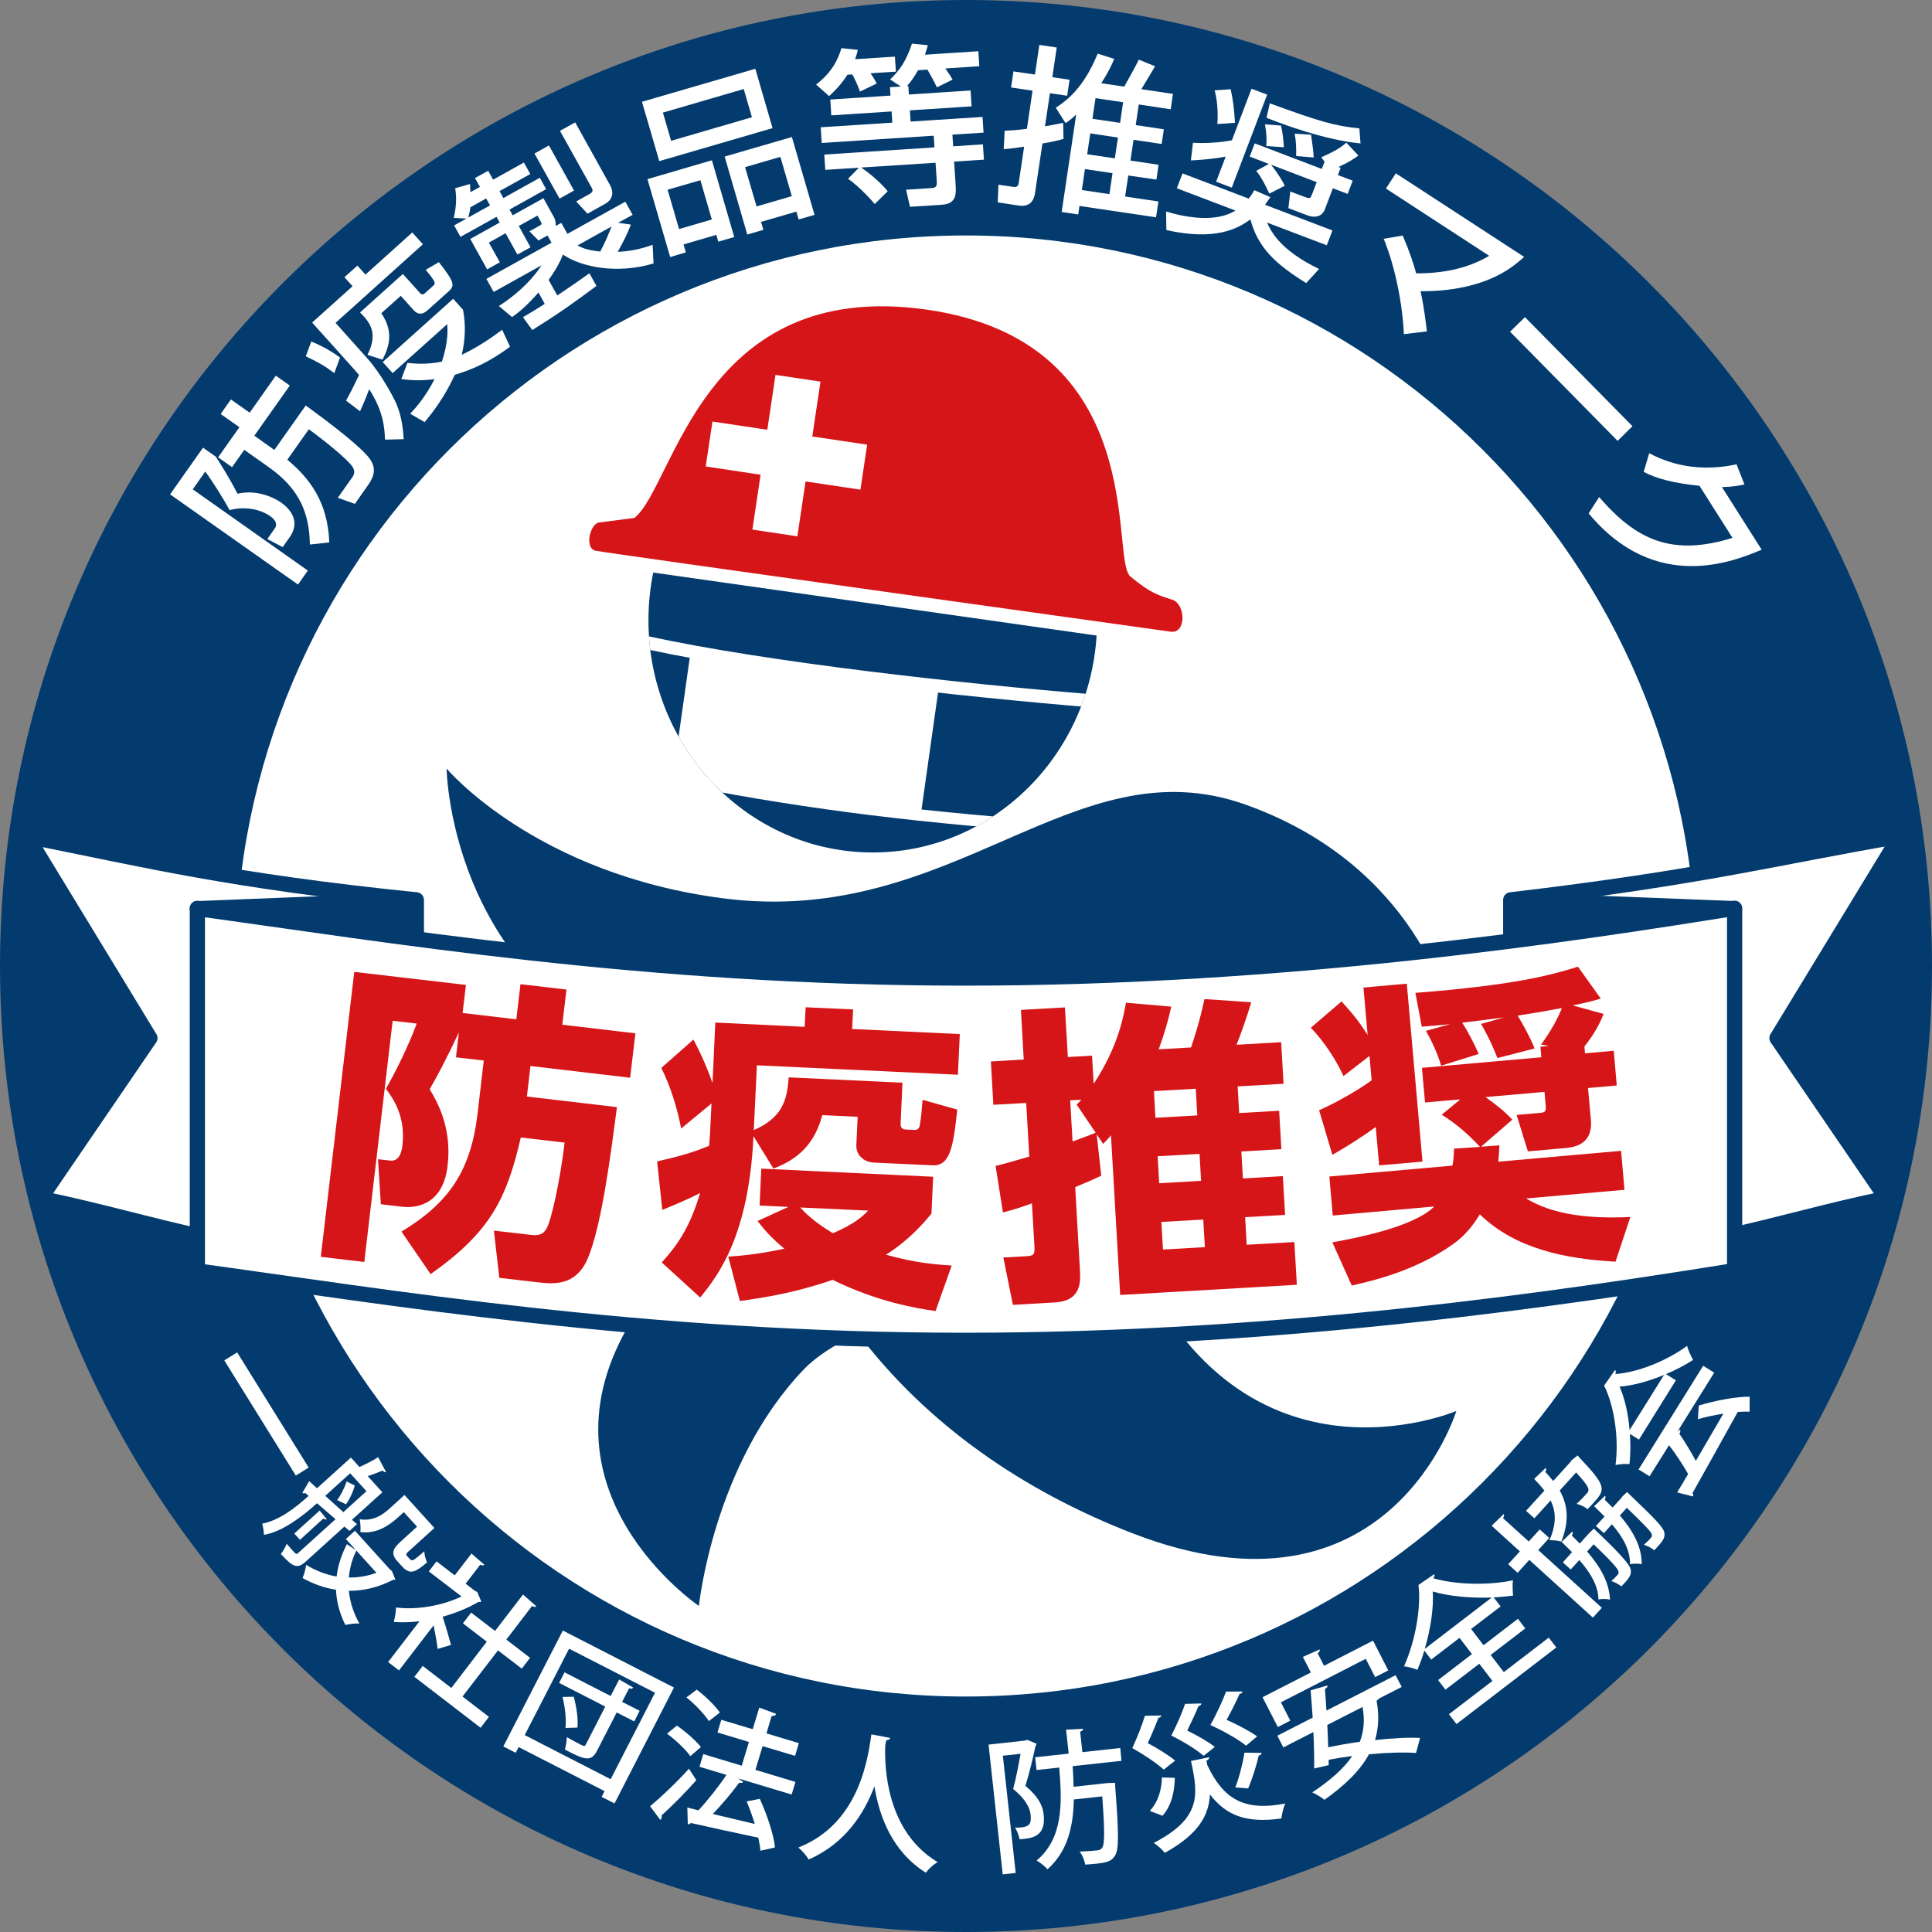 <?xml version="1.0" encoding="utf-8"?>
<!-- Generator: Adobe Illustrator 15.1.0, SVG Export Plug-In . SVG Version: 6.00 Build 0)  -->
<!DOCTYPE svg PUBLIC "-//W3C//DTD SVG 1.1//EN" "http://www.w3.org/Graphics/SVG/1.1/DTD/svg11.dtd">
<svg version="1.1" id="レイヤー_1" xmlns:x="http://ns.adobe.com/Extensibility/1.0/" xmlns:i="http://ns.adobe.com/AdobeIllustrator/10.0/" xmlns:graph="http://ns.adobe.com/Graphs/1.0/"
	 xmlns="http://www.w3.org/2000/svg" xmlns:xlink="http://www.w3.org/1999/xlink" xmlns:a="http://ns.adobe.com/AdobeSVGViewerExtensions/3.0/"
	 x="0px" y="0px" width="250px" height="250.01px" viewBox="0 0 250 250.01" enable-background="new 0 0 250 250.01"
	 xml:space="preserve">
<rect x="0" y="0" width="250" height="250.01" fill="#808080" stroke="none"/>
<g>
	<path fill="#033B6E" d="M250,125c0,69.04-55.97,125-125.01,125C55.96,250.01,0,194.04,0,125C0,55.97,55.96,0,124.99,0
		C194.03,0,250,55.97,250,125"/>
	<path fill="#FFFFFF" d="M219.51,125c0,52.21-42.32,94.53-94.53,94.53c-52.2,0-94.52-42.32-94.52-94.53
		c0-52.21,42.32-94.53,94.52-94.53C177.19,30.47,219.51,72.8,219.51,125"/>
	<path fill="#033B6E" d="M84.53,74.09c-0.41,1.99-0.62,4.05-0.62,6.17c0,16.6,13,30.05,29.03,30.05c15.39,0,27.98-12.4,28.96-28.07
		L84.53,74.09z"/>
	<polygon fill="#FFFFFF" points="30.69,175 39.94,189.9 38.28,190.94 29.02,176.03 	"/>
	<path fill="#FFFFFF" d="M45.23,198.1l-0.67-0.56l-5,4.53c-1.11,1-1.69,0.69-3.22-0.99c0.26-0.31,0.61-0.91,0.75-1.32
		c0.25,0.26,0.46,0.53,0.65,0.74c0.54,0.6,0.61,0.67,0.83,0.47l4.85-4.39c-0.83-0.72-1.66-1.43-2.4-2.06
		c-1.84,1.65-4.42,3.68-6.87,4.09c0.01-0.35-0.11-1.08-0.22-1.45c2.23-0.42,4.34-2.1,6-3.59l-0.41-0.37
		c-0.14,0.07-0.28,0.05-0.4-0.02l0.89-1.52l1.01,0.92l4.39-3.97l1.1,1.22c0.76-0.34,1.77-0.84,2.42-1.27l1.03,1.93
		c-0.13,0.04-0.29-0.02-0.46-0.2c-0.53,0.23-1.27,0.51-1.92,0.72l1.9,2.09l-3.94,3.56l0.65,0.56L45.23,198.1z M42.28,196.59
		c-0.1,0.07-0.23,0.06-0.43-0.1l-3.03,2.76l-0.74-0.81l3.29-2.98L42.28,196.59z M50.72,203.29l0.44,1.1
		c-0.11,0.05-0.2,0.03-0.29,0.04c-1.94,0.99-3.85,1.43-5.73,1.42c0.14,1.4,0.58,2.84,1.37,4.24c-0.5-0.05-1.33,0.06-1.82,0.18
		c-0.76-1.51-1.15-3.04-1.21-4.56c-1.5-0.22-2.95-0.75-4.33-1.51c0.19-0.43,0.41-1.21,0.46-1.71c1.22,0.75,2.56,1.27,3.95,1.51
		c0.16-1.43,0.63-2.82,1.33-4.19l1.18,0.79l-1.32-1.45l1.18-1.07l4.56,5.04L50.72,203.29z M42.09,193.56l2.34,2.11l2.99-2.71
		l-2.11-2.32L42.09,193.56z M43.62,194.11c0.44-0.55,0.96-1.56,1.23-2.41l1.06,0.52c-0.23,0.87-0.72,1.88-1.14,2.43L43.62,194.11z
		 M46.11,200.64c-0.53,1.1-0.87,2.28-0.97,3.49c1.19,0.02,2.39-0.18,3.57-0.61L46.11,200.64z M52.25,195.67l-0.78,0.71
		c-1.16,1.05-2.83,2.16-4.84,1.86c0.06-0.38,0.01-1.25-0.09-1.65c1.76,0.29,2.97-0.57,3.9-1.41l1.9-1.73l3.87,4.27l-3.23,2.93
		c-0.4,0.35-0.52,0.47-0.29,0.72c0.52,0.58,0.58,0.64,0.99,0.38c0.22-0.15,0.65-0.52,1.23-1.01c-0.01,0.41,0.16,1.03,0.35,1.44
		c-1.38,1.12-2.12,1.74-3.21,0.54l-0.66-0.73c-1.04-1.15-0.22-1.89,0.52-2.57l2.06-1.87L52.25,195.67z"/>
	<path fill="#FFFFFF" d="M62.28,207.25c-0.1,0.07-0.23,0.05-0.36,0.03c-1.4,0.83-3.02,1.47-4.64,1.92c0.35,1.06,0.93,3.07,1.08,3.65
		l-1.73,0.52c-0.08-0.7-0.3-1.97-0.52-3.05l-4.48,5.83l-1.41-1.08l4.06-5.28c-1.15,0.14-2.3,0.17-3.33,0.09
		c0.15-0.48,0.31-1.43,0.29-1.87c2.6,0.33,5.89-0.18,8.48-1.43l-4.23-3.24l1-1.3l2.35,1.81l2.17-2.82l1.67,1.45
		c-0.11,0.11-0.26,0.13-0.54-0.01l-1.89,2.46l1.24,0.95l0.27,0.12L62.28,207.25z M59.85,219.53l3.42,2.63l-1.08,1.41l-8.57-6.59
		l1.08-1.41l3.7,2.85l4.59-5.99l-3.09-2.37l1.07-1.39l3.09,2.37l3.62-4.71l1.72,1.52c-0.11,0.11-0.28,0.11-0.55-0.04l-3.33,4.35
		l3.07,2.36l-1.07,1.4l-3.08-2.36L59.85,219.53z"/>
	<path fill="#FFFFFF" d="M72.83,210.99l14.38,7.38l-7.69,14.99l-1.67-0.84l0.38-0.75l-11.12-5.7l-0.38,0.74l-1.6-0.82L72.83,210.99z
		 M67.9,224.52l11.12,5.71l5.74-11.19l-11.12-5.7L67.9,224.52z M82.77,221.38l-0.7,1.37l-2.27-1.16l-2.52,4.91
		c-0.77,1.49-1.5,1.31-4.19-0.11c0.14-0.42,0.24-1.09,0.25-1.6c0.49,0.27,1.01,0.56,1.4,0.76c0.87,0.45,0.92,0.47,1.08,0.16
		l2.5-4.88l-5.97-3.06l0.7-1.37l5.97,3.06l1.1-2.14l1.82,1.05c-0.09,0.14-0.25,0.2-0.53,0.09l-0.91,1.76L82.77,221.38z M73.17,223.6
		c0.13-1.02-0.04-2.7-0.38-4.02l1.45-0.02c0.37,1.3,0.6,2.97,0.48,3.99L73.17,223.6z"/>
	<path fill="#FFFFFF" d="M84.12,233.73c1.37-1.14,3.41-3.06,5.03-4.86c0.88,1.35,0.92,1.42,0.95,1.49c-1.45,1.64-3.21,3.41-4.5,4.56
		c0.04,0.11,0.04,0.23,0.01,0.34c-0.03,0.09-0.09,0.17-0.17,0.23L84.12,233.73z M87.59,223.29c1.11,0.77,2.47,1.96,3.11,2.78
		l-1.37,1.17c-0.58-0.82-1.9-2.09-3.02-2.9L87.59,223.29z M90.16,218.64c1.1,0.83,2.39,2.08,2.99,2.96l-1.42,1.11
		c-0.55-0.87-1.82-2.2-2.91-3.07L90.16,218.64z M102.93,230.58l-0.49,1.63l-6.94-2.09l0.68,0.47c-0.11,0.12-0.3,0.14-0.54,0.1
		c-0.9,1.24-2.22,2.8-3.4,4.04l5.43,1.29c-0.31-1-0.68-2.01-1.05-2.92l1.7-0.33c0.91,2.01,1.81,4.63,1.96,6.29l-1.88,0.42
		c-0.04-0.49-0.15-1.05-0.27-1.68c-3.25-0.68-6.59-1.43-8.75-1.91c-0.07,0.13-0.23,0.18-0.38,0.17l-0.06-2.17l1.43,0.37
		c1.2-1.28,2.62-3.08,3.63-4.59l-3.49-1.05l0.49-1.64l4.98,1.5l0.93-3.07l-4.07-1.23l0.5-1.64l4.06,1.22l0.85-2.8l2.19,0.82
		c-0.07,0.18-0.28,0.31-0.59,0.26l-0.67,2.26l4.19,1.26l-0.49,1.65l-4.2-1.26l-0.93,3.07L102.93,230.58z"/>
	<path fill="#FFFFFF" d="M115.2,224.89c-0.05,0.19-0.22,0.26-0.51,0.29l-0.14,0.68c-0.11,2.86,0.15,11.12,6.78,15.1
		c-0.61,0.35-1.19,0.89-1.52,1.37c-4.39-2.75-6.06-7.37-6.66-11.18c-1.3,3.47-3.76,7.4-8.51,9.47c-0.27-0.48-0.77-1.07-1.33-1.55
		c8.15-3.2,9.04-12.13,9.45-14.64L115.2,224.89z"/>
	<path fill="#FFFFFF" d="M132.92,225.13l1.23,0.52c-0.03,0.09-0.08,0.19-0.15,0.26c-0.32,1.53-0.82,3.58-1.31,5.18
		c1.61,1.34,2.24,2.51,2.36,3.7c0.33,2.97-1.62,3.1-3.12,3.21c-0.07-0.45-0.32-1.1-0.59-1.51c0.29,0.01,0.55,0,0.78-0.02
		c0.96-0.11,1.39-0.36,1.24-1.64c-0.1-0.98-0.74-2.1-2.26-3.34c0.38-1.37,0.71-3.18,0.96-4.55l-2.29,0.25l1.66,15.17l-1.68,0.18
		l-1.83-16.79l4.71-0.52L132.92,225.13z M145.12,227.85l-6.32,0.69c0.06,0.88,0.1,1.78,0.12,2.67l4.36-0.48l1.01-0.04
		c0.01,0.13,0.02,0.38,0.02,0.57c0.46,5.9,0.49,8.06-0.02,8.84c-0.42,0.69-0.91,0.9-2.41,1.06c-0.45,0.05-0.94,0.08-1.45,0.12
		c-0.09-0.52-0.36-1.23-0.73-1.69c0.97-0.03,1.87-0.11,2.25-0.15c0.33-0.04,0.52-0.11,0.67-0.34c0.33-0.46,0.34-2.19,0.01-6.65
		l-3.68,0.4c-0.06,3.39-0.75,6.68-3.41,9.04c-0.34-0.4-0.92-0.87-1.4-1.14c3.45-2.89,3.31-7.47,2.92-12.03l-2.93,0.32l-0.18-1.65
		l4.34-0.47l-0.34-3.1l2.22-0.11c0,0.15-0.13,0.28-0.4,0.37l0.29,2.65l4.9-0.54L145.12,227.85z"/>
	<path fill="#FFFFFF" d="M150.27,221.98c-0.02,0.19-0.18,0.29-0.38,0.31c-0.29,0.78-0.85,2.17-1.37,3.27
		c1.32,0.7,2.75,1.6,3.54,2.26l-1.47,1.17c-0.87-0.8-2.46-1.88-4.07-2.79c0.66-1.42,1.31-3.11,1.63-4.18L150.27,221.98z
		 M148.79,234.33c1.1-1.2,1.54-2.81,1.56-4.33l1.67,0.05c-0.04,1.73-0.37,3.51-1.59,4.91L148.79,234.33z M156.23,228.42
		c2.06,4.31,4.64,6,10.09,4.96c-0.25,0.49-0.44,1.36-0.51,1.93c-4.51,0.64-7.14-0.37-9.24-3.11c-0.15,2.75-1.49,5.14-5.85,7.56
		c-0.3-0.41-0.96-1-1.43-1.28c6.1-3.18,5.82-6.12,4.82-10.61l2.36-0.49c0.03,0.17-0.09,0.34-0.36,0.44L156.23,228.42z
		 M155.47,220.43c-0.03,0.16-0.13,0.28-0.39,0.34c-0.29,0.74-0.92,2.08-1.45,3.17c1.31,0.63,2.77,1.48,3.57,2.11l-1.45,1.15
		c-0.88-0.76-2.51-1.79-4.18-2.62c0.72-1.4,1.43-3.05,1.78-4.1L155.47,220.43z M160.78,218.88c-0.02,0.16-0.12,0.27-0.38,0.31
		c-0.35,0.8-1.05,2.23-1.68,3.36c1.47,0.63,3.05,1.5,3.96,2.13l-1.44,1.21c-0.97-0.8-2.78-1.83-4.61-2.67
		c0.8-1.46,1.62-3.23,2.02-4.33L160.78,218.88z M163.27,226.83c-0.03,0.17-0.16,0.27-0.39,0.34c-0.29,1.29-0.85,3.05-1.37,4.25
		c-0.48-0.03-1.18-0.1-1.66-0.13c0.49-1.25,0.98-3.16,1.18-4.5L163.27,226.83z"/>
	<path fill="#FFFFFF" d="M165.75,220.28l1.21,2.37l-1.61,0.83l-1.98-3.86l6.26-3.2l-1.04-2.02l2.16-0.96c0.07,0.16,0,0.32-0.25,0.49
		l0.83,1.62l6.34-3.25l1.97,3.85l-1.7,0.87l-1.21-2.37L165.75,220.28z M181.38,218.29l-2.98,1.52c-0.04,0.09-0.13,0.17-0.27,0.27
		c0.35,1.85,0.26,3.54-0.2,5.08c2.21-0.24,4.29-0.36,5.83-0.27l-0.53,1.95c-1.53-0.13-3.75-0.05-6.08,0.16
		c-1.16,2.12-3.12,4.02-5.77,5.9c-0.35-0.31-1.1-0.75-1.57-0.96c2.27-1.53,4.04-3.04,5.17-4.71c-1.04,0.13-2.08,0.3-3.05,0.48v0.7
		l-1.88,0.43c0.02-1.28-0.01-2.97-0.1-4.71l-3.89,1.99l-0.77-1.52l4.57-2.34c-0.08-1.23-0.18-2.46-0.27-3.53l2.18-0.63
		c0.03,0.16-0.04,0.31-0.33,0.45c0.08,0.85,0.14,1.81,0.2,2.8l8.95-4.58L181.38,218.29z M171.75,223.21
		c0.06,0.99,0.09,1.97,0.12,2.89c1.28-0.27,2.68-0.52,4.09-0.71c0.53-1.37,0.66-2.86,0.35-4.51L171.75,223.21z"/>
	<path fill="#FFFFFF" d="M192.89,214.15l1.7,2.22l5.82-4.46l0.98,1.27l-12.92,9.91l-0.98-1.27l5.63-4.31l-1.7-2.22l-4.38,3.35
		l-0.95-1.24l4.38-3.36l-1.61-2.1l-3.66,2.81l-0.89-1.17c-0.25,0.86-0.56,1.69-0.9,2.5c-0.43-0.18-1.22-0.41-1.73-0.46
		c1.52-3.38,2.22-7.73,1.87-10.53l2.05-1.4c0.07,0.18,0.02,0.36-0.16,0.53c2.97,0.86,7.22,0.94,10.33,0.27
		c-0.07,0.62-0.03,1.35,0.02,1.98c-0.8,0.1-1.64,0.19-2.51,0.23l0.9,1.17l-3.82,2.92l1.61,2.1l4.45-3.42l0.95,1.25L192.89,214.15z
		 M193.03,206.72c-2.71,0.1-5.58-0.16-7.63-0.78c0.13,2.02-0.25,4.77-1.04,7.43L193.03,206.72z"/>
	<path fill="#FFFFFF" d="M200.47,199.01l-1.42,1.57l8.23,7.47l-1.16,1.27l-8.23-7.47l-1.51,1.67l-1.22-1.11l1.51-1.66l-3.65-3.32
		l1.55-1.51c0.09,0.11,0.07,0.28-0.08,0.53l3.33,3.02l1.42-1.56L200.47,199.01z M204.45,188.69c3.39,3.59,3.34,4.04,1.8,5.72
		c-0.24,0.27-0.52,0.58-0.81,0.87c-0.38-0.29-0.95-0.58-1.43-0.68c0.57-0.51,1.05-1.05,1.25-1.27c0.2-0.21,0.29-0.34,0.29-0.56
		c0-0.34-0.45-0.97-1.6-2.24l-2.12,2.34c1.02,1.83,1.28,3.85,0.21,6.61c-0.4-0.13-1.1-0.2-1.54-0.17c0.92-2.13,0.86-3.7,0.15-5.15
		l-2.1,2.31l-1.08-0.97l2.38-2.62c-0.39-0.5-0.83-1-1.33-1.51l1.49-1.42c0.1,0.12,0.09,0.3-0.05,0.51c0.36,0.38,0.71,0.79,1.02,1.18
		l2.2-2.42l0.21-0.29l0.75-0.6L204.45,188.69z M205.67,198.35l0.58-0.55c0.3,0.35,4.58,4.21,4.75,5.26c0.14,0.63-0.05,1.05-1.2,2.22
		c-0.34-0.27-0.88-0.59-1.3-0.68c0.36-0.32,0.64-0.63,0.79-0.79c0.13-0.14,0.19-0.26,0.14-0.46c-0.08-0.37-0.88-1.29-3.21-3.52
		l-0.85,0.93c1.66,1.92,2.87,3.96,2.96,6.23c-0.39-0.1-1.07-0.12-1.49-0.02c-0.03-1.8-1.03-3.44-2.47-5.1l-1.12,1.22l-1.02-0.92
		l1.19-1.32c-0.42-0.43-0.88-0.88-1.35-1.33l1.38-1.33c0.1,0.11,0.09,0.29-0.06,0.51c0.35,0.35,0.7,0.69,1.03,1.04l1.02-1.14
		L205.67,198.35z M209.94,193.64l0.6-0.57c0.1,0.09,0.22,0.23,0.37,0.36c3.2,3.05,4.31,4.19,4.44,4.84
		c0.15,0.65-0.07,1.07-1.29,2.33c-0.35-0.29-0.9-0.58-1.34-0.7c0.4-0.35,0.71-0.68,0.86-0.85c0.14-0.15,0.2-0.28,0.17-0.49
		c-0.08-0.34-0.89-1.19-3.24-3.45l-0.9,0.99c1.65,1.93,2.83,3.97,2.83,6.3c-0.4-0.07-1.06-0.1-1.51,0.01
		c0.01-1.85-0.92-3.51-2.35-5.17l-1.04,1.15l-1.03-0.93l1.12-1.23c-0.43-0.43-0.89-0.88-1.35-1.33l1.41-1.35
		c0.1,0.12,0.1,0.29-0.05,0.5c0.35,0.34,0.7,0.69,1.03,1.03l1.07-1.18L209.94,193.64z"/>
	<path fill="#FFFFFF" d="M212.08,186.28l-1.17-0.73c0.09,1.28,0.08,2.63-0.05,3.9c-0.48-0.03-1.29,0-1.81,0.12
		c0.47-3.6-0.22-7.78-1.48-10.27l1.42-2.03c0.11,0.11,0.13,0.32,0.04,0.53c3.03-0.22,6.75-1.78,9.28-3.65
		c0.15,0.61,0.49,1.28,0.77,1.83c-1.03,0.67-2.25,1.3-3.5,1.83l1.28,0.8L212.08,186.28z M215.33,177.91
		c-1.96,0.82-4.03,1.39-5.76,1.52c0.66,1.48,1.12,3.48,1.3,5.62L215.33,177.91z M213.45,191.03l-1.42-0.88l8.36-13.42l1.43,0.89
		l-4.76,7.63l0.33-0.28c0.08,0.15,0.06,0.33-0.08,0.56c0.66,0.97,1.49,2.29,2.13,3.51c1.11-1.89,2.34-4.02,3.56-6.11
		c-1.11,0.18-2.28,0.41-3.29,0.71l0.11-1.76c2.19-0.68,4.89-1.16,6.58-1.15l0,1.94c-0.44-0.01-0.97-0.01-1.54,0.04
		c-2.14,3.88-4.42,7.94-5.86,10.51c0.13,0.12,0.12,0.27,0.07,0.42l-2.05-0.52c0.41-0.68,0.91-1.49,1.42-2.39
		c-0.68-1.2-1.63-2.64-2.47-3.72L213.45,191.03z"/>
	<path fill="#033B6E" d="M146.03,160.66c-0.04-0.11-0.09-0.22-0.13-0.33c0.13-0.04,0.24-0.08,0.36-0.13c0,0-0.16-0.04-0.45-0.11
		c-5.06-12.62-6.91-21.91-7.35-28.42c7.73-3.43,14.68-6.56,21.69-6.56c18.46,0,27.38,5.73,27.38,5.73s-4.06-18.82-26.41-26.74
		c-22.34-7.92-37.63,15.98-67.49,12.15c-24.38-3.13-35.84-16.8-35.84-16.8s0.38,30.82,32.01,39.1c2.6,0.68,5.09,1.15,7.51,1.48
		c0,0.02,0,0.03,0,0.05c1.09,6.56,2.89,12.6,5.31,18.13c-8.71,1.77-16.5,5.49-20.85,12.59c-13.5,22.01,8.67,37.01,8.67,37.01
		s1.85-18.39,13.59-30.63c1.61-1.68,4.02-3.2,6.99-4.63c8.98,11.84,21.42,20.41,35.64,25.9c33.07,12.76,41.79-15.87,41.79-15.87
		S159.88,194.79,146.03,160.66"/>
	<path fill="#D61518" d="M82.09,67.02c5.18-4.07,8.7-31.13,37.86-26.95c29.16,4.19,23.62,32.29,26.32,34.53
		c2.71,2.25,3.72,2.44,5.44,3.01c1.72,0.56,1.82,4.42-0.22,4.13c-2.04-0.29-72.99-10.17-74.44-10.48c-1.46-0.32-0.69-3.51,0.47-3.65
		C78.68,67.46,82.09,67.02,82.09,67.02"/>
	<polygon fill="#FFFFFF" points="112.21,57.54 105.11,56.48 106.17,49.38 100.35,48.51 99.29,55.61 92.19,54.55 91.32,60.36 
		98.42,61.43 97.36,68.53 103.18,69.4 104.24,62.3 111.34,63.36 	"/>
	<path fill="#FFFFFF" d="M3.5,108.21l15.9,26.12l-14.14,20.7v0.04c15.74,3.27,24.36,7.36,48.59,8.24v-46.87
		C29.64,113.97,19.24,111.35,3.5,108.21"/>
	
		<path fill="none" stroke="#033B6E" stroke-width="1.968" stroke-linecap="round" stroke-linejoin="round" stroke-miterlimit="10" d="
		M3.5,108.21l15.9,26.12l-14.14,20.7v0.04c15.74,3.27,24.36,7.36,48.59,8.24v-46.87C29.64,113.97,19.24,111.35,3.5,108.21z"/>
	<path fill="#FFFFFF" d="M245.84,108.21l-15.9,26.12l14.14,20.7v0.04c-15.74,3.27-24.37,7.36-48.59,8.24v-46.87
		C220.66,113.48,230.1,110.89,245.84,108.21"/>
	
		<path fill="none" stroke="#033B6E" stroke-width="1.968" stroke-linecap="round" stroke-linejoin="round" stroke-miterlimit="10" d="
		M245.84,108.21l-15.9,26.12l14.14,20.7v0.04c-15.74,3.27-24.37,7.36-48.59,8.24v-46.87C220.66,113.48,230.1,110.89,245.84,108.21z"
		/>
	<polygon fill="#033B6E" points="53.86,116.46 25.53,117.58 53.86,121.04 	"/>
	
		<polygon fill="none" stroke="#033B6E" stroke-width="1.968" stroke-linecap="round" stroke-linejoin="round" stroke-miterlimit="10" points="
		53.86,116.46 25.53,117.58 53.86,121.04 	"/>
	<polygon fill="#033B6E" points="196.1,116.46 224.44,117.58 196.1,121.04 	"/>
	
		<polygon fill="none" stroke="#033B6E" stroke-width="1.968" stroke-linecap="round" stroke-linejoin="round" stroke-miterlimit="10" points="
		196.1,116.46 224.44,117.58 196.1,121.04 	"/>
	<path fill="#FFFFFF" d="M25.54,117.54v46.88v0.04c24.27,3.3,57.76,8.98,99.31,8.98c41.71,0,78.92-5.7,99.61-9.03v-46.88
		c-20.69,3.33-57.9,9.03-99.61,9.03c-41.54,0-75.04-5.68-99.31-8.99V117.54z"/>
	
		<path fill="none" stroke="#033B6E" stroke-width="1.968" stroke-linecap="round" stroke-linejoin="round" stroke-miterlimit="10" d="
		M25.54,117.54v46.88v0.04c24.27,3.3,57.76,8.98,99.31,8.98c41.71,0,78.92-5.7,99.61-9.03v-46.88c-20.69,3.33-57.9,9.03-99.61,9.03
		c-41.54,0-75.04-5.68-99.31-8.99V117.54z"/>
	<g>
		<defs>
			<path id="SVGID_1_" d="M83.91,80.26c0,16.6,13.01,30.05,29.03,30.05c15.4,0,27.96-12.39,28.98-28.06l-57.38-8.16
				C84.12,76.08,83.91,78.14,83.91,80.26"/>
		</defs>
		<clipPath id="SVGID_2_">
			<use xlink:href="#SVGID_1_"  overflow="visible"/>
		</clipPath>
		<path clip-path="url(#SVGID_2_)" fill="#FFFFFF" d="M141.66,91.57c-17.02-1.38-42.43-4.18-58.04-7.57l0.21-1.68
			c15.55,3.38,40.89,6.18,57.88,7.55L141.66,91.57z"/>
		<path clip-path="url(#SVGID_2_)" fill="#FFFFFF" d="M131.25,107.35c-17.02-1.37-32.09-3.39-47.7-6.78l0.5-1.43
			c15.55,3.38,30.55,5.39,47.53,6.76L131.25,107.35z"/>
		<polygon clip-path="url(#SVGID_2_)" fill="#FFFFFF" points="119.16,105.35 87.03,100.81 89.34,84.51 121.46,89.06 		"/>
	</g>
	<path fill="#D61518" d="M59.38,133.58c-1.68,3.61-2.81,5.66-3.78,7.37c0.91,1.52,2.91,4.88,2.32,9.9c-0.66,5.59-4.8,5.42-5.81,5.31
		l-2.83-0.33L48.91,150l1.56,0.18c1.36,0.16,1.55-1.52,1.6-1.96c0.45-3.83-1.26-6.14-2.13-7.33c1.48-2.62,3.03-5.84,3.98-8.44
		l-3.11-0.36l-3.67,31.21l-5.63-0.67l4.33-36.87l14.45,1.69l-0.43,3.63l6.95,0.82l0.54-4.55l5.95,0.7l-0.54,4.55l9.46,1.11
		l-0.68,5.75l-12.9-1.52l-0.46,3.95l11.65,1.37c-0.77,5.89-2,15.63-3.86,19.78c-1.53,3.34-4.3,3.13-6.29,2.9l-5.07-0.59l-0.7-6.11
		l4.83,0.56c1.36,0.16,1.75-0.4,2.01-0.89c0.56-0.95,1.72-6.03,2.31-11.06l-5.67-0.66c-1.83,7.96-4,12.28-11.67,17.68l-3.77-5.5
		c6.19-3.76,8.98-7.89,9.85-15.31l0.8-6.83L59,136.82L59.38,133.58z"/>
	<path fill="#D61518" d="M92.07,142.79l-3.93,3.24c-0.45-2.4-1.35-5.45-2.57-7.84l4.16-3.67c0.66,1.24,1.51,2.93,2.47,5.63
		l0.36-7.83l11.56,0.55l0.13-2.53l6.14,0.28l-0.12,2.53l13.93,0.66l-0.25,5.26l-26.01-1.22l-0.4,8.39c3.61-1.6,4.32-3.74,4.51-6.83
		l14.73,0.69l-0.24,5.22c-0.01,0.24-0.04,0.81,0.64,0.84l1.13,0.05c0.48,0.02,0.65-0.25,0.71-0.61c0.16-0.88,0.26-1.99,0.36-3.28
		l4.49,1.26c-0.52,4.89-0.95,7.32-3.2,7.21l-7.59-0.35c-1.28-0.06-2.33-0.95-2.27-2.28l0.17-3.65l-4.58-0.21
		c-1.17,4.49-4.07,6.05-6.32,6.91l-2.58-4.19c-0.62,13.05-4.63,18.05-6.89,20.88l-4.98-4.54c2.07-2.27,3.67-4.62,4.96-8.98
		c-1.77,0.92-4.02,1.82-4.89,2.18l-0.67-6.27c3.34-0.77,4.65-1.19,6.73-2.02c0.02-0.4,0.08-0.8,0.1-1.32L92.07,142.79z
		 M102.02,156.17L98.29,156l0.22-4.78l22.24,1.05l-0.22,4.78c-1.02,1.2-2.77,3.33-5.88,5.31c3.93,1.11,6.7,1.28,8.5,1.4l-2.09,5.89
		c-2.47-0.36-7.43-1.15-13.32-4.04c-4.67,1.63-8.72,2.29-12,2.74l-1.5-5.74c1.37-0.1,3.75-0.27,7.25-1.03
		c-2.01-1.7-2.62-2.53-3.46-3.58L102.02,156.17z M103.55,156.25c0.61,0.67,1.76,1.85,4.23,3.33c2.92-1.27,3.85-2.2,4.56-2.93
		L103.55,156.25z"/>
	<path fill="#D61518" d="M141.91,146.77l0.59,5.36c-1.25,0.6-1.8,0.83-3.37,1.48l0.61,10.67c0.09,1.52,0.23,4.05-3.21,4.25
		l-5.46,0.32l-1.24-6.13l3.01-0.17c0.88-0.05,1.07-0.18,1.02-1.22l-0.33-5.62c-1.41,0.52-2.2,0.77-3.75,1.18l-0.95-6.02
		c1.51-0.37,2.26-0.61,4.36-1.21l-0.4-6.94l-4.25,0.24l-0.32-5.61l4.25-0.25l-0.36-6.42l5.69-0.32l0.38,6.42l3.13-0.18l0.21,3.65
		c3.19-4.85,3.88-8.79,4.18-10.5l5.86,0.51c-0.45,1.99-0.82,3.26-1.62,5.52l4.18-0.24c0.37-1.11,1.13-3.36,1.73-6.26l6.06,0.41
		c-0.4,1.39-1.3,4.01-1.9,5.5l5.77-0.33l0.31,5.38l-5.94,0.34l0.2,3.45l5.17-0.3l0.29,4.97l-5.18,0.3l0.2,3.49l5.17-0.3l0.29,5.02
		l-5.17,0.29l0.2,3.57l6.17-0.35l0.32,5.53l-22.86,1.32l-1.19-20.66c-0.23,0.26-0.38,0.47-1.02,1.11L141.91,146.77z M139.32,142.94
		c0.38-0.38,0.49-0.51,0.61-0.64l-1.45,0.08l0.31,5.33c1.02-0.38,2.84-1.05,2.99-1.14L139.32,142.94z M154.73,140.88l-5.41,0.31
		l0.19,3.45l5.42-0.31L154.73,140.88z M155.22,149.31l-5.42,0.31l0.2,3.49l5.42-0.31L155.22,149.31z M155.7,157.81l-5.42,0.31
		l0.21,3.57l5.42-0.31L155.7,157.81z"/>
	<path fill="#D61518" d="M177.21,136.64l-3.36,2.6c-0.95-2.06-2.49-4.46-4.23-6.25l3.98-3.41c1.61,1.79,2.34,2.73,3.37,4.33
		l-0.54-6.12l5.61-0.5l2.03,23.02l-5.61,0.49l-0.44-4.96c-1.71,1.24-3.77,2.55-5.61,3.6l-1.72-5.78c2.1-0.91,4.98-2.54,6.8-3.87
		L177.21,136.64z M191.52,148.41c-2.01-2.13-3.3-3.1-4.96-4.17l2.4-1.98l-4.56,0.4l-0.4-4.48l15.45-1.37l-0.12-1.36l1.12-0.1
		l-1.03-0.19c1.8-2.45,2.52-4.3,2.69-4.72c-3.25,0.62-4.97,0.84-5.72,0.99c0.52,0.84,1.56,2.68,2.19,4.24l-4.81,1.24
		c-0.94-2.38-1.7-3.68-2.12-4.42l2.99-0.83c-0.76,0.11-4.55,0.56-5.43,0.68c0.56,0.84,1.52,2.61,2.14,4.04l-4.86,1.52
		c-0.47-1.57-1.27-3.31-1.98-4.5l3.15-0.88c-1.03,0.13-1.88,0.17-3.68,0.33l-0.83-4.37c12.82-1.01,17.47-2.27,21.04-3.39l2.95,4.13
		c-0.99,0.29-1.81,0.52-3.64,0.88l4.01,1.1c-0.66,1.63-1.33,2.74-2.49,4.22l0.08,0.88l3.72-0.33l0.39,4.49l-3.72,0.33l0.37,4.12
		c0.29,3.32-2.35,3.56-3.35,3.65l-4.8,0.43l-1.46-4.72l2.88-0.25c0.8-0.07,0.96-0.12,0.88-1.01l-0.15-1.72l-7.65,0.67
		c2.12,1.51,2.73,2.14,3.49,2.92l-4.05,3.5l2.37-0.17c-0.04,0.93-0.07,1.42-0.14,2.11l15.89-1.4l0.44,5.04l-12.73,1.12
		c3.37,2.04,7.86,2.66,13.49,2.4l-1.92,5.78c-6.48-0.36-12.93-1.64-17.56-6.12c-0.95,1.58-2.12,2.93-3.53,3.9
		c-4.97,3.51-10.51,4.72-13.04,5.31l-2.51-5.59c2.5-0.46,10.48-1.9,13.18-4.64l-13.13,1.17l-0.44-5.05l15.93-1.41
		c0.14-0.7,0.17-1.23,0.21-2.2L191.52,148.41z"/>
	<path fill="#FFFFFF" d="M22.01,63.97l4.26-6.04l1.65,1.16c0.45,0.69,1.84,2.86,2.81,4.8c2.82-0.66,5.16,0.8,5.63,1.13
		c1.68,1.19,2.32,2.81,1.13,4.48l-0.91,1.3l-1.99-1.05l0.95-1.35c0.55-0.78-0.28-1.39-0.59-1.62c-1.38-0.97-3.45-1.26-5.24-0.77
		c-0.85-1.56-2.17-3.67-3.15-4.99l-1.62,2.3l14.89,10.51l-1.27,1.81L22.01,63.97z M35.5,58.22l4.06-5.75
		c3.58,2.59,7.15,5.4,8.23,6.82c1.18,1.55,0.33,2.78-0.29,3.66l-1.58,2.25l-2.21-0.79l1.82-2.57c0.18-0.25,0.48-0.68,0.18-1.27
		c-0.54-1.09-4.55-4.17-5.75-5.02l-2.78,3.94c2.81,2.33,5.24,5.4,5.43,10.7l-2.51,0.27c-0.08-3.96-1.25-7.14-5.32-10.01l-3.17-2.24
		l-1.58,2.24l-1.81-1.27l2.76-3.9l-2.43-1.71l1.33-1.88l2.43,1.71l3.38-4.79l1.81,1.28l-4.59,6.49L35.5,58.22z"/>
	<path fill="#FFFFFF" d="M43.26,48.28c-1.43-1.06-2.06-1.39-3.69-2.17l0.71-1.92c0.51,0.2,2.18,0.92,3.72,2.08L43.26,48.28z
		 M49.82,56.89c-0.06-1.63-0.23-3.69-2.05-6.53c-0.51,1.38-0.88,2.19-1.18,2.86l-1.81-1.38c0.56-1.02,0.77-1.41,1.68-3.31
		c-0.18-0.2-0.4-0.48-0.65-0.76l-5.42-6.03l5.23-4.7l-1.05-1.17l1.68-1.5l1.04,1.16l6.06-5.45l1.37,1.53L43.42,41.78l4.08,4.56
		c1.86,2.07,3.35,5,3.58,5.46c0.92,1.85,1.08,3.81,1.16,5.03L49.82,56.89z M47.55,45.92c1.32-2.65,0.52-4.04-0.96-5.49l5.54-4.98
		l2.15,2.39c0.13,0.15,0.36,0.4,0.65,0.15l1.19-1.07c0.18-0.16,0.15-0.4,0.03-0.6c-0.16-0.24-0.46-0.72-1.07-1.4l1.71-1
		c1.94,2.49,2.13,3.01,1.28,3.77l-2.76,2.47c-0.61,0.55-1.23,0.6-1.78-0.02l-1.67-1.86l-2.52,2.25c1.61,2.36,1.05,4.28,0.16,6.01
		L47.55,45.92z M52.72,46.96c0.81,0.08,2.42,0.26,4.47-0.17c0.85-2.63,0.73-4.2,0.68-4.85l-7.06,6.34l-1.29-1.43l9.12-8.19
		l1.28,1.43c0.18,1.07,0.49,3.01-0.17,5.82c2.37-1.13,4.05-2.37,5.23-3.24L66,44.87c-2.5,1.83-4.55,2.85-7.15,3.63
		c-1.32,2.9-2.85,4.85-3.9,6.12l-1.87-1.08c0.67-0.72,1.99-2.18,3.15-4.48c-2,0.27-3.3,0.11-4.3-0.01L52.72,46.96z"/>
	<path fill="#FFFFFF" d="M67.67,41.04c1.04-0.6,1.77-1.04,2.82-1.72l-0.81-1.47c-1.64,1.88-2.74,2.7-3.42,3.18l-1.71-1.43
		c1.72-1.08,4.01-2.94,5.53-5.27l-6.2,3.45l-0.94-1.69l8.43-4.69l-0.52-0.93l-1.17,0.65l-1.17-1.19l1.42-0.79
		c0.18-0.1,0.17-0.25,0.08-0.4l-0.46-0.84l-2.42,1.34L68.65,32l-1.7,0.94l-1.53-2.76l-2.16,1.21l1.42,2.55l-1.64,0.92l-2.19-3.94
		l3.81-2.12l-0.41-0.74l-4.66,2.59l-0.83-1.48l1.6-0.89l-1.65-0.08c0.3-1.24,0.42-2.56,0.19-3.84l1.92-0.55
		c0.05,0.73,0.05,0.84,0.05,1.06l1.24-0.68l-0.65-1.15l1.71-0.94l0.64,1.15l3.98-2.22l0.83,1.49l-3.98,2.21l0.5,0.9L69.85,23
		l0.82,1.48l-4.74,2.64l0.41,0.74l3.98-2.21l1.31,2.36c0.08,0.14,0.33,0.61,0.28,1.23l0.72-0.4l0.79,1.42l7.5-4.16l0.94,1.7
		l-1.88,1.03l1.66,0.23c-0.55,1.4-0.9,2.06-1.71,3.53c2.18-0.11,3.47-0.55,4.52-0.91l0.12,2.41c-4.7,1.41-9.33,0.49-11.73-1.15
		c-0.22,0.56-0.6,1.54-1.85,3.28l1.12,2.01c2.14-1.42,3.34-2.29,4.16-2.87l0.91,1.64c-3.24,2.39-4.44,3.28-8.3,5.71L67.67,41.04z
		 M63.41,26.58l-0.5-0.9l-2.04,1.14c-0.08,0.68-0.25,1.21-0.28,1.33L63.41,26.58z M69.16,19.87l1.87-1.05l3.25,5.84l-1.87,1.04
		L69.16,19.87z M72.46,16.93l1.97-1.09l4.5,8.1c0.59,1.06,0.25,1.95-0.61,2.43l-2.3,1.28l-1.46-1.58l1.72-0.96
		c0.5-0.28,0.45-0.53,0.26-0.86L72.46,16.93z M74.73,31.76c0.4,0.21,1.07,0.6,2.94,0.79c0.69-1.28,1.16-2.46,1.46-3.24L74.73,31.76z
		"/>
	<path fill="#FFFFFF" d="M99.97,16.58l-14.66,4.27l-2.24-7.68L97.74,8.9L99.97,16.58z M83.78,23.18l8.34-2.44l2.89,9.93l-2.06,0.6
		l-0.26-0.88l-4.24,1.24l0.3,1.03l-2.03,0.6L83.78,23.18z M96.24,11.52l-10.46,3.05l1.06,3.65l10.46-3.05L96.24,11.52z M87.87,29.64
		l4.24-1.24l-1.48-5.08l-4.24,1.23L87.87,29.64z M93.77,20.26l8.7-2.53l2.93,10.07l-2.05,0.6l-0.3-1.02l-4.57,1.33l0.3,1.03
		l-2.08,0.61L93.77,20.26z M97.9,26.71l4.56-1.33l-1.48-5.08l-4.57,1.33L97.9,26.71z"/>
	<path fill="#FFFFFF" d="M109.66,9.67c-0.85,1.33-1.78,2.22-2.37,2.77l-1.69-1.5c1.94-1.47,2.82-3.14,3.28-4.71L111,6.45
		c-0.07,0.37-0.16,0.68-0.35,1.21l5.15-0.33l0.13,1.94l-3.28,0.21c0.54,0.81,0.7,1.12,0.8,1.33l-2.17,1.04
		c-0.19-0.57-0.69-1.72-1-2.22L109.66,9.67z M116.58,11.2l-1.4-0.92c1.24-1.18,2.06-2.35,2.83-4.63l2.05,0.2
		c-0.11,0.39-0.18,0.66-0.37,1.23l6.91-0.45l0.12,1.94l-4.39,0.29c0.54,0.79,0.65,0.94,0.94,1.44l-2.03,1
		c-0.47-0.98-1.13-2.12-1.23-2.29l-1.22,0.08c-0.34,0.6-0.75,1.28-1.43,2.06l0.18-0.01l0.07,1.09l7.98-0.52l0.13,2.05l-7.98,0.52
		l0.09,1.45l9.31-0.6l0.13,2.03l-4.03,0.26l0.1,1.51l3.85-0.25l0.13,1.98l-3.86,0.25l0.19,2.87c0.08,1.23,0.17,2.58-1.73,2.71
		l-4.17,0.27l-0.5-2.21l3.35-0.22c0.42-0.03,0.66-0.16,0.62-0.82l-0.16-2.45l-9.65,0.62c0.51,0.28,2.37,1.71,3.46,3.07l-1.68,1.65
		c-0.34-0.41-1.86-2.14-3.45-3.27l1.4-1.43l-4.35,0.28l-0.13-1.98l14.26-0.93l-0.1-1.51l-14.49,0.94l-0.13-2.03l9.27-0.6l-0.1-1.45
		l-7.8,0.51l-0.13-2.05l7.79-0.51l-0.07-1.09L116.58,11.2z"/>
	<path fill="#FFFFFF" d="M130,16.92c0.73-0.03,1.5-0.07,2.88-0.25l0.73-4.94l-2.78-0.41l0.31-2.08l2.78,0.41l0.57-3.84l2.25,0.34
		l-0.57,3.84l2.23,0.33l-0.31,2.07l-2.23-0.33l-0.64,4.28c0.53-0.08,0.99-0.17,2.35-0.44l0.05,2.08c-0.68,0.18-1.34,0.35-2.73,0.59
		l-0.95,6.36c-0.07,0.46-0.29,1.94-2.12,1.67l-2.71-0.41l0.09-2.29l1.96,0.29c0.37,0.06,0.6-0.11,0.66-0.49l0.7-4.72
		c-1.5,0.22-1.94,0.27-2.64,0.33L130,16.92z M144.18,7.62c-0.34,0.8-0.68,1.57-1.67,3.15l2.96,0.44c0.4-0.71,1.34-2.35,1.89-3.49
		l2.1,0.85c-0.21,0.4-1.17,1.97-1.77,2.97l4.09,0.61l-0.29,1.99l-4.13-0.62l-0.4,2.67l3.64,0.54l-0.28,1.9l-3.64-0.54l-0.4,2.69
		l3.64,0.54l-0.28,1.92L146,22.71l-0.41,2.72l4.31,0.64l-0.31,2.05l-9.91-1.47l-0.16,1.1l-2.14-0.32l1.88-12.62
		c-0.61,0.6-0.94,0.83-1.38,1.12l-1.26-1.99c1.4-0.92,3.6-2.53,5.42-7L144.18,7.62z M140.39,21.88l-0.4,2.71l3.57,0.53l0.4-2.71
		L140.39,21.88z M141.08,17.26l-0.4,2.7l3.58,0.53l0.4-2.69L141.08,17.26z M141.76,12.7l-0.4,2.67l3.58,0.53l0.39-2.67L141.76,12.7z
		"/>
	<path fill="#FFFFFF" d="M164.38,25.51c-0.37,0.53-0.49,0.73-0.68,0.99l8.72,3.32l-0.73,1.92l-7.74-2.94
		c0.63,1.39,1.9,3.66,6.74,6.01l-1.67,1.82c-4.12-2.55-6.25-4.66-7.22-8.24c-1.56,1.15-4.47,2.82-10.87,1.38l-0.04-2.4
		c2.78,0.84,6.48,1.41,8.98-0.12l-7.59-2.89l0.74-1.92l8.57,3.26c0.33-0.43,0.47-0.66,0.72-1.09L164.38,25.51z M158.6,20.27
		c-1.43,0.27-3.05,0.42-4.5,0.49l0.27-2.29c1.39,0.1,3.51,0,5.04-0.32l2.54-6.67l2.02,0.77l-4.58,12.03l-2.02-0.77L158.6,20.27z
		 M159.25,11.55c0.31,1.43,0.43,2.38,0.56,4.34l-2.28,0.16c0.03-0.54,0.15-2.48-0.35-4.36L159.25,11.55z M164.47,21.31
		c1.14,1.46,1.58,2.32,1.78,2.73l-2,1.01c-0.46-0.99-1.04-2.16-1.7-2.94l1.64-0.9l-2.48-0.95l0.65-1.71l8.68,3.31l0.36-0.94
		l-0.43-0.57c1.13-0.5,2.41-1.11,3.25-1.89l1.56,1.67c-0.55,0.39-1.24,0.87-2.59,1.48l0.29,0.1l-0.36,0.94l1.92,0.73l-0.65,1.71
		l-1.92-0.73l-1.04,2.74c-0.31,0.81-1.11,1.2-2.32,0.74l-2.39-0.91l0.24-2.15l1.94,0.73c0.6,0.23,0.68,0.15,0.89-0.4l0.59-1.54
		L164.47,21.31z M165.77,16.25c0.21,1.03,0.28,1.59,0.37,2.8l-2.28-0.15c0.07-1.08,0.03-1.52-0.17-2.81L165.77,16.25z M176.05,18.56
		c-4.61-0.44-10.07-2.48-12.16-3.32l0.42-1.87c6.47,2.37,8.48,2.94,11.59,3.24L176.05,18.56z M169.65,17.43
		c0.28,1.95,0.3,2.29,0.34,2.95l-2.27-0.19c0.03-1.14-0.02-1.95-0.18-2.89L169.65,17.43z"/>
	<path fill="#FFFFFF" d="M181.66,43.24c-0.15-3.64-1.07-8.61-2.61-12.34l2.46-0.42c0.92,2.15,1.38,3.57,1.74,4.89
		c3.29,0.02,6.61-0.57,9.45-2.27l-13.36-8.7l1.28-1.97l16.6,10.81c-0.91,0.82-2.93,2.7-7.01,3.72c-1.7,0.44-3.92,0.75-6.39,0.72
		c0.48,2.26,0.68,4.04,0.82,5.2L181.66,43.24z"/>
	<polygon fill="#FFFFFF" points="211.24,55.15 209.32,57.05 195.4,42.92 197.33,41.04 	"/>
	<path fill="#FFFFFF" d="M227.96,71.13c-3.51,1.46-13.71,5.76-22.39-4.7l1.36-2.11c4.8,5.57,9.44,7.71,17.25,5.28l-4.27-6.74
		c-3.23-0.33-5.51-0.89-7.22-1.8l0.72-2.41c1.38,0.71,5.36,2.73,11.3,1.43l1.02,2.61c-0.74,0.15-1.39,0.3-2.91,0.34L227.96,71.13z"
		/>
</g>
</svg>
